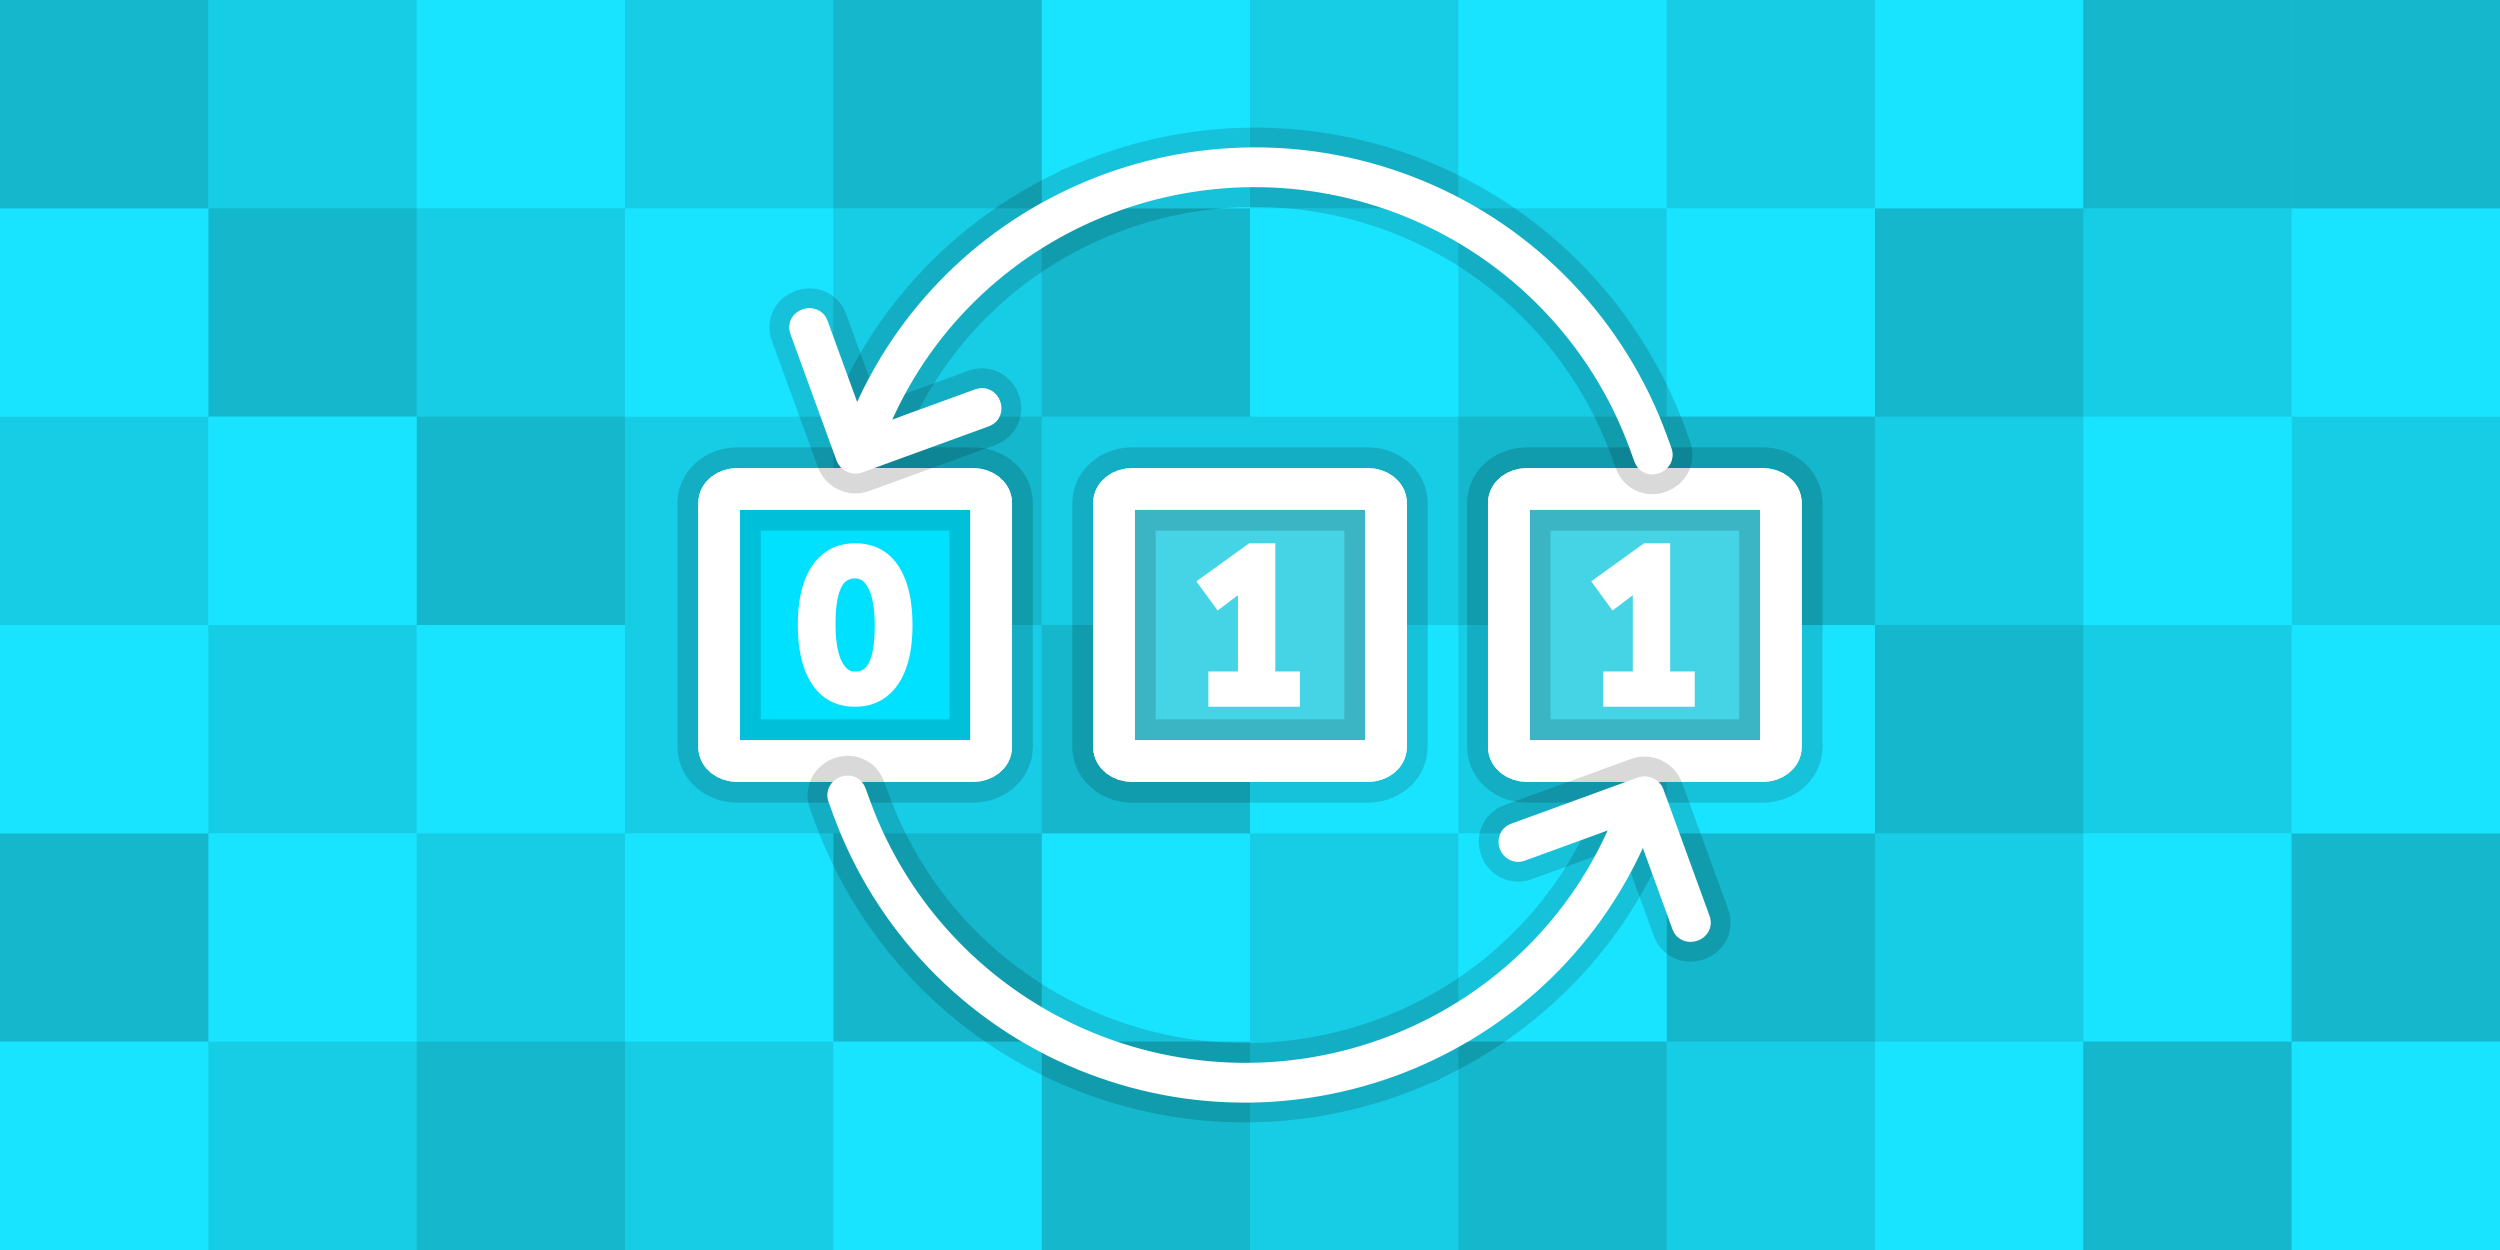 <svg version="1.1" xmlns="http://www.w3.org/2000/svg" xmlns:xlink="http://www.w3.org/1999/xlink" width="600" height="300" viewBox="0,0,600,300"><g data-paper-data="{&quot;isPaintingLayer&quot;:true}" stroke-linejoin="miter" stroke-miterlimit="10" stroke-dasharray="" stroke-dashoffset="0" style="mix-blend-mode: normal"><g fill-rule="nonzero" stroke-linecap="butt"><path d="M0,300v-300h600v300z" fill="#17cde6" stroke="none" stroke-width="1"/><path d="M250,250v-50h50v50z" data-paper-data="{&quot;index&quot;:null}" fill="#19e4ff" stroke="#0d7280" stroke-width="0"/><path d="M250,200v-50h50v50z" data-paper-data="{&quot;index&quot;:null}" fill="#14b7cc" stroke="#0d7280" stroke-width="0"/><path d="M200,250v-50h50v50z" data-paper-data="{&quot;index&quot;:null}" fill="#14b7cc" stroke="#0d7280" stroke-width="0"/><path d="M250,300v-50h50v50z" data-paper-data="{&quot;index&quot;:null}" fill="#14b7cc" stroke="#0d7280" stroke-width="0"/><path d="M300,200v-50h50v50z" data-paper-data="{&quot;index&quot;:null}" fill="#19e4ff" stroke="#0d7280" stroke-width="0"/><path d="M200,300v-50h50v50z" data-paper-data="{&quot;index&quot;:null}" fill="#19e4ff" stroke="#0d7280" stroke-width="0"/><path d="M300,50v50h-50v-50z" data-paper-data="{&quot;index&quot;:null}" fill="#14b7cc" stroke="#0d7280" stroke-width="0"/><path d="M350,50v50h-50v-50z" data-paper-data="{&quot;index&quot;:null}" fill="#19e4ff" stroke="#0d7280" stroke-width="0"/><path d="M300,0v50h-50v-50z" data-paper-data="{&quot;index&quot;:null}" fill="#19e4ff" stroke="#0d7280" stroke-width="0"/><path d="M250,100v50h-50v-50z" data-paper-data="{&quot;index&quot;:null}" fill="#14b7cc" stroke="#0d7280" stroke-width="0"/><path d="M250,0v50h-50v-50z" data-paper-data="{&quot;index&quot;:null}" fill="#14b7cc" stroke="#0d7280" stroke-width="0"/><path d="M450,50v50h-50v-50z" data-paper-data="{&quot;index&quot;:null}" fill="#19e4ff" stroke="#0d7280" stroke-width="0"/><path d="M450,100v50h-50v-50z" data-paper-data="{&quot;index&quot;:null}" fill="#14b7cc" stroke="#0d7280" stroke-width="0"/><path d="M500,50v50h-50v-50z" data-paper-data="{&quot;index&quot;:null}" fill="#14b7cc" stroke="#0d7280" stroke-width="0"/><path d="M400,100v50h-50v-50z" data-paper-data="{&quot;index&quot;:null}" fill="#14b7cc" stroke="#0d7280" stroke-width="0"/><path d="M400,0v50h-50v-50z" data-paper-data="{&quot;index&quot;:null}" fill="#19e4ff" stroke="#0d7280" stroke-width="0"/><path d="M500,0v50h-50v-50z" data-paper-data="{&quot;index&quot;:null}" fill="#19e4ff" stroke="#0d7280" stroke-width="0"/><path d="M400,250v-50h50v50z" data-paper-data="{&quot;index&quot;:null}" fill="#14b7cc" stroke="#0d7280" stroke-width="0"/><path d="M350,250v-50h50v50z" data-paper-data="{&quot;index&quot;:null}" fill="#19e4ff" stroke="#0d7280" stroke-width="0"/><path d="M400,200v-50h50v50z" data-paper-data="{&quot;index&quot;:null}" fill="#19e4ff" stroke="#0d7280" stroke-width="0"/><path d="M450,200v-50h50v50z" data-paper-data="{&quot;index&quot;:null}" fill="#14b7cc" stroke="#0d7280" stroke-width="0"/><path d="M350,300v-50h50v50z" data-paper-data="{&quot;index&quot;:null}" fill="#14b7cc" stroke="#0d7280" stroke-width="0"/><path d="M450,300v-50h50v50z" data-paper-data="{&quot;index&quot;:null}" fill="#19e4ff" stroke="#0d7280" stroke-width="0"/><path d="M100,50v50h-50v-50z" data-paper-data="{&quot;index&quot;:null}" fill="#14b7cc" stroke="#0d7280" stroke-width="0"/><path d="M150,100v50h-50v-50z" data-paper-data="{&quot;index&quot;:null}" fill="#14b7cc" stroke="#0d7280" stroke-width="0"/><path d="M200,50v50h-50v-50z" data-paper-data="{&quot;index&quot;:null}" fill="#19e4ff" stroke="#0d7280" stroke-width="0"/><path d="M150,0v50h-50v-50z" data-paper-data="{&quot;index&quot;:null}" fill="#19e4ff" stroke="#0d7280" stroke-width="0"/><path d="M100,100v50h-50v-50z" data-paper-data="{&quot;index&quot;:null}" fill="#19e4ff" stroke="#0d7280" stroke-width="0"/><path d="M50,250v-50h50v50z" data-paper-data="{&quot;index&quot;:null}" fill="#19e4ff" stroke="#0d7280" stroke-width="0"/><path d="M100,200v-50h50v50z" data-paper-data="{&quot;index&quot;:null}" fill="#19e4ff" stroke="#0d7280" stroke-width="0"/><path d="M150,250v-50h50v50z" data-paper-data="{&quot;index&quot;:null}" fill="#19e4ff" stroke="#0d7280" stroke-width="0"/><path d="M100,300v-50h50v50z" data-paper-data="{&quot;index&quot;:null}" fill="#14b7cc" stroke="#0d7280" stroke-width="0"/><path d="M0,250v-50h50v50z" data-paper-data="{&quot;index&quot;:null}" fill="#14b7cc" stroke="#0d7280" stroke-width="0"/><path d="M0,200v-50h50v50z" data-paper-data="{&quot;index&quot;:null}" fill="#19e4ff" stroke="#0d7280" stroke-width="0"/><path d="M0,300v-50h50v50z" data-paper-data="{&quot;index&quot;:null}" fill="#19e4ff" stroke="#0d7280" stroke-width="0"/><path d="M50,50v50h-50v-50z" data-paper-data="{&quot;index&quot;:null}" fill="#19e4ff" stroke="#0d7280" stroke-width="0"/><path d="M500,250v-50h50v50z" data-paper-data="{&quot;index&quot;:null}" fill="#19e4ff" stroke="#0d7280" stroke-width="0"/><path d="M500,300v-50h50v50z" data-paper-data="{&quot;index&quot;:null}" fill="#14b7cc" stroke="#0d7280" stroke-width="0"/><path d="M550,100v50h-50v-50z" data-paper-data="{&quot;index&quot;:null}" fill="#19e4ff" stroke="#0d7280" stroke-width="0"/><path d="M550,0v50h-50v-50z" data-paper-data="{&quot;index&quot;:null}" fill="#14b7cc" stroke="#0d7280" stroke-width="0"/><path d="M50,0v50h-50v-50z" data-paper-data="{&quot;index&quot;:null}" fill="#14b7cc" stroke="#0d7280" stroke-width="0"/><path d="M550,250v-50h50v50z" data-paper-data="{&quot;index&quot;:null}" fill="#14b7cc" stroke="#0d7280" stroke-width="0"/><path d="M550,200v-50h50v50z" data-paper-data="{&quot;index&quot;:null}" fill="#19e4ff" stroke="#0d7280" stroke-width="0"/><path d="M550,300v-50h50v50z" data-paper-data="{&quot;index&quot;:null}" fill="#19e4ff" stroke="#0d7280" stroke-width="0"/><path d="M600,50v50h-50v-50z" data-paper-data="{&quot;index&quot;:null}" fill="#19e4ff" stroke="#0d7280" stroke-width="0"/><path d="M600,0v50h-50v-50z" data-paper-data="{&quot;index&quot;:null}" fill="#14b7cc" stroke="#0d7280" stroke-width="0"/></g><g><path d="M423.081,117.354c2.385,0 4.329,1.509 4.329,3.362v58.567c0,1.853 -1.944,3.362 -4.329,3.362h-56.634c-2.385,0 -4.329,-1.509 -4.329,-3.362v-58.567c0,-1.853 1.944,-3.362 4.329,-3.362z" data-paper-data="{&quot;noHover&quot;:false,&quot;origItem&quot;:[&quot;Path&quot;,{&quot;applyMatrix&quot;:true,&quot;segments&quot;:[[[726.5281,181.04885],[0,0],[0,-10.02498]],[[708.34495,162.8657],[10.02498,0],[0,0]],[[391.65505,162.8657],[0,0],[-10.02498,0]],[[373.4719,181.04885],[0,-10.02498],[0,0]],[[373.4719,418.94509],[0,0],[0,10.02498]],[[391.65505,437.12824],[-10.02498,0],[0,0]],[[708.34495,437.12824],[0,0],[10.02498,0]],[[726.5281,418.94509],[0,10.02498],[0,0]]],&quot;closed&quot;:true,&quot;fillColor&quot;:[0,0,0,1]}],&quot;index&quot;:null}" fill="#45d3e6" fill-rule="nonzero" stroke-opacity="0.149" stroke="#000000" stroke-width="20" stroke-linecap="butt"/><path d="M423.081,117.354c2.385,0 4.329,1.509 4.329,3.362v58.567c0,1.853 -1.944,3.362 -4.329,3.362h-56.634c-2.385,0 -4.329,-1.509 -4.329,-3.362v-58.567c0,-1.853 1.944,-3.362 4.329,-3.362z" data-paper-data="{&quot;noHover&quot;:false,&quot;origItem&quot;:[&quot;Path&quot;,{&quot;applyMatrix&quot;:true,&quot;segments&quot;:[[[726.5281,181.04885],[0,0],[0,-10.02498]],[[708.34495,162.8657],[10.02498,0],[0,0]],[[391.65505,162.8657],[0,0],[-10.02498,0]],[[373.4719,181.04885],[0,-10.02498],[0,0]],[[373.4719,418.94509],[0,0],[0,10.02498]],[[391.65505,437.12824],[-10.02498,0],[0,0]],[[708.34495,437.12824],[0,0],[10.02498,0]],[[726.5281,418.94509],[0,10.02498],[0,0]]],&quot;closed&quot;:true,&quot;fillColor&quot;:[0,0,0,1]}],&quot;index&quot;:null}" fill="none" fill-rule="nonzero" stroke="#ffffff" stroke-width="10" stroke-linecap="butt"/><path d="M404.49,167.367h-17.467v-3.97h7.096v-25.059l-6.649,5.012l-2.431,-3.325l10.271,-7.394h3.275v30.765h5.905z" fill="#ffffff" fill-rule="evenodd" stroke="#ffffff" stroke-width="4.5" stroke-linecap="round"/><path d="M423.081,117.354c2.385,0 4.329,1.509 4.329,3.362v58.567c0,1.853 -1.944,3.362 -4.329,3.362h-56.634c-2.385,0 -4.329,-1.509 -4.329,-3.362v-58.567c0,-1.853 1.944,-3.362 4.329,-3.362z" data-paper-data="{&quot;noHover&quot;:false,&quot;origItem&quot;:[&quot;Path&quot;,{&quot;applyMatrix&quot;:true,&quot;segments&quot;:[[[726.5281,181.04885],[0,0],[0,-10.02498]],[[708.34495,162.8657],[10.02498,0],[0,0]],[[391.65505,162.8657],[0,0],[-10.02498,0]],[[373.4719,181.04885],[0,-10.02498],[0,0]],[[373.4719,418.94509],[0,0],[0,10.02498]],[[391.65505,437.12824],[-10.02498,0],[0,0]],[[708.34495,437.12824],[0,0],[10.02498,0]],[[726.5281,418.94509],[0,10.02498],[0,0]]],&quot;closed&quot;:true,&quot;fillColor&quot;:[0,0,0,1]}],&quot;index&quot;:null}" fill="none" fill-rule="nonzero" stroke="#ffffff" stroke-width="10" stroke-linecap="butt"/><path d="M328.317,117.354c2.385,0 4.329,1.509 4.329,3.362v58.567c0,1.853 -1.944,3.362 -4.329,3.362h-56.634c-2.385,0 -4.329,-1.509 -4.329,-3.362v-58.567c0,-1.853 1.944,-3.362 4.329,-3.362z" data-paper-data="{&quot;noHover&quot;:false,&quot;origItem&quot;:[&quot;Path&quot;,{&quot;applyMatrix&quot;:true,&quot;segments&quot;:[[[726.5281,181.04885],[0,0],[0,-10.02498]],[[708.34495,162.8657],[10.02498,0],[0,0]],[[391.65505,162.8657],[0,0],[-10.02498,0]],[[373.4719,181.04885],[0,-10.02498],[0,0]],[[373.4719,418.94509],[0,0],[0,10.02498]],[[391.65505,437.12824],[-10.02498,0],[0,0]],[[708.34495,437.12824],[0,0],[10.02498,0]],[[726.5281,418.94509],[0,10.02498],[0,0]]],&quot;closed&quot;:true,&quot;fillColor&quot;:[0,0,0,1]}],&quot;index&quot;:null}" fill="#45d3e6" fill-rule="nonzero" stroke-opacity="0.149" stroke="#000000" stroke-width="20" stroke-linecap="butt"/><path d="M328.317,117.354c2.385,0 4.329,1.509 4.329,3.362v58.567c0,1.853 -1.944,3.362 -4.329,3.362h-56.634c-2.385,0 -4.329,-1.509 -4.329,-3.362v-58.567c0,-1.853 1.944,-3.362 4.329,-3.362z" data-paper-data="{&quot;noHover&quot;:false,&quot;origItem&quot;:[&quot;Path&quot;,{&quot;applyMatrix&quot;:true,&quot;segments&quot;:[[[726.5281,181.04885],[0,0],[0,-10.02498]],[[708.34495,162.8657],[10.02498,0],[0,0]],[[391.65505,162.8657],[0,0],[-10.02498,0]],[[373.4719,181.04885],[0,-10.02498],[0,0]],[[373.4719,418.94509],[0,0],[0,10.02498]],[[391.65505,437.12824],[-10.02498,0],[0,0]],[[708.34495,437.12824],[0,0],[10.02498,0]],[[726.5281,418.94509],[0,10.02498],[0,0]]],&quot;closed&quot;:true,&quot;fillColor&quot;:[0,0,0,1]}],&quot;index&quot;:null}" fill="none" fill-rule="nonzero" stroke="#ffffff" stroke-width="10" stroke-linecap="butt"/><path d="M309.726,167.367h-17.467v-3.97h7.096v-25.058l-6.649,5.012l-2.431,-3.325l10.271,-7.394h3.275v30.765h5.905z" fill="#ffffff" fill-rule="evenodd" stroke="#ffffff" stroke-width="4.5" stroke-linecap="round"/><path d="M328.317,117.354c2.385,0 4.329,1.509 4.329,3.362v58.567c0,1.853 -1.944,3.362 -4.329,3.362h-56.634c-2.385,0 -4.329,-1.509 -4.329,-3.362v-58.567c0,-1.853 1.944,-3.362 4.329,-3.362z" data-paper-data="{&quot;noHover&quot;:false,&quot;origItem&quot;:[&quot;Path&quot;,{&quot;applyMatrix&quot;:true,&quot;segments&quot;:[[[726.5281,181.04885],[0,0],[0,-10.02498]],[[708.34495,162.8657],[10.02498,0],[0,0]],[[391.65505,162.8657],[0,0],[-10.02498,0]],[[373.4719,181.04885],[0,-10.02498],[0,0]],[[373.4719,418.94509],[0,0],[0,10.02498]],[[391.65505,437.12824],[-10.02498,0],[0,0]],[[708.34495,437.12824],[0,0],[10.02498,0]],[[726.5281,418.94509],[0,10.02498],[0,0]]],&quot;closed&quot;:true,&quot;fillColor&quot;:[0,0,0,1]}],&quot;index&quot;:null}" fill="none" fill-rule="nonzero" stroke="#ffffff" stroke-width="10" stroke-linecap="butt"/><path d="M233.553,117.354c2.385,0 4.329,1.509 4.329,3.362v58.567c0,1.853 -1.944,3.362 -4.329,3.362h-56.634c-2.385,0 -4.329,-1.509 -4.329,-3.362v-58.567c0,-1.853 1.944,-3.362 4.329,-3.362z" data-paper-data="{&quot;noHover&quot;:false,&quot;origItem&quot;:[&quot;Path&quot;,{&quot;applyMatrix&quot;:true,&quot;segments&quot;:[[[726.5281,181.04885],[0,0],[0,-10.02498]],[[708.34495,162.8657],[10.02498,0],[0,0]],[[391.65505,162.8657],[0,0],[-10.02498,0]],[[373.4719,181.04885],[0,-10.02498],[0,0]],[[373.4719,418.94509],[0,0],[0,10.02498]],[[391.65505,437.12824],[-10.02498,0],[0,0]],[[708.34495,437.12824],[0,0],[10.02498,0]],[[726.5281,418.94509],[0,10.02498],[0,0]]],&quot;closed&quot;:true,&quot;fillColor&quot;:[0,0,0,1]}],&quot;index&quot;:null}" fill="#00e1ff" fill-rule="nonzero" stroke-opacity="0.149" stroke="#000000" stroke-width="20" stroke-linecap="butt"/><path d="M233.553,117.354c2.385,0 4.329,1.509 4.329,3.362v58.567c0,1.853 -1.944,3.362 -4.329,3.362h-56.634c-2.385,0 -4.329,-1.509 -4.329,-3.362v-58.567c0,-1.853 1.944,-3.362 4.329,-3.362z" data-paper-data="{&quot;noHover&quot;:false,&quot;origItem&quot;:[&quot;Path&quot;,{&quot;applyMatrix&quot;:true,&quot;segments&quot;:[[[726.5281,181.04885],[0,0],[0,-10.02498]],[[708.34495,162.8657],[10.02498,0],[0,0]],[[391.65505,162.8657],[0,0],[-10.02498,0]],[[373.4719,181.04885],[0,-10.02498],[0,0]],[[373.4719,418.94509],[0,0],[0,10.02498]],[[391.65505,437.12824],[-10.02498,0],[0,0]],[[708.34495,437.12824],[0,0],[10.02498,0]],[[726.5281,418.94509],[0,10.02498],[0,0]]],&quot;closed&quot;:true,&quot;fillColor&quot;:[0,0,0,1]}],&quot;index&quot;:null}" fill="none" fill-rule="nonzero" stroke="#ffffff" stroke-width="10" stroke-linecap="butt"/><path d="M205.188,167.367c-3.742,0 -6.589,-1.527 -8.54,-4.582c-1.441,-2.256 -2.35,-5.179 -2.726,-8.769c-0.137,-1.35 -0.204,-2.707 -0.2,-4.064c-0.007,-1.61 0.09,-3.22 0.293,-4.817c0.43,-3.261 1.331,-5.925 2.706,-7.992c0.827,-1.286 1.937,-2.367 3.244,-3.161c1.517,-0.899 3.29,-1.349 5.319,-1.349c1.305,-0.017 2.603,0.2 3.832,0.641c1.825,0.677 3.334,1.892 4.526,3.643c0.062,0.09 0.122,0.182 0.181,0.274c1.435,2.235 2.342,5.145 2.722,8.73c0.14,1.371 0.209,2.749 0.204,4.127c0.007,1.61 -0.091,3.22 -0.293,4.817c-0.429,3.261 -1.331,5.925 -2.705,7.992c-0.827,1.286 -1.937,2.367 -3.245,3.161c-1.517,0.899 -3.29,1.349 -5.319,1.349zM205.236,163.433c0.723,0.007 1.441,-0.114 2.121,-0.357c0.58,-0.213 1.12,-0.522 1.597,-0.914c0.448,-0.373 0.835,-0.814 1.148,-1.306c0.501,-0.769 0.918,-1.733 1.251,-2.891c0.558,-1.946 0.838,-4.56 0.84,-7.842c0,-0.008 0,-0.017 0,-0.025c0.004,-1.219 -0.05,-2.438 -0.163,-3.652c-0.234,-2.429 -0.722,-4.423 -1.463,-5.984c-0.07,-0.148 -0.144,-0.294 -0.221,-0.439c-0.322,-0.617 -0.72,-1.191 -1.186,-1.708c-0.989,-1.128 -2.423,-1.766 -3.923,-1.746c-0.723,-0.007 -1.441,0.114 -2.121,0.357c-0.58,0.213 -1.12,0.522 -1.597,0.914c-1.039,0.848 -1.839,2.239 -2.399,4.174c-0.203,0.718 -0.359,1.448 -0.469,2.186c-0.247,1.595 -0.37,3.497 -0.37,5.706c-0.004,1.219 0.05,2.438 0.163,3.652c0.234,2.429 0.722,4.423 1.463,5.984c0.07,0.148 0.144,0.294 0.221,0.439c0.322,0.617 0.72,1.191 1.186,1.708c0.989,1.128 2.423,1.766 3.923,1.746z" fill="#ffffff" fill-rule="evenodd" stroke="#ffffff" stroke-width="4.5" stroke-linecap="round"/><path d="M233.553,117.354c2.385,0 4.329,1.509 4.329,3.362v58.567c0,1.853 -1.944,3.362 -4.329,3.362h-56.634c-2.385,0 -4.329,-1.509 -4.329,-3.362v-58.567c0,-1.853 1.944,-3.362 4.329,-3.362z" data-paper-data="{&quot;noHover&quot;:false,&quot;origItem&quot;:[&quot;Path&quot;,{&quot;applyMatrix&quot;:true,&quot;segments&quot;:[[[726.5281,181.04885],[0,0],[0,-10.02498]],[[708.34495,162.8657],[10.02498,0],[0,0]],[[391.65505,162.8657],[0,0],[-10.02498,0]],[[373.4719,181.04885],[0,-10.02498],[0,0]],[[373.4719,418.94509],[0,0],[0,10.02498]],[[391.65505,437.12824],[-10.02498,0],[0,0]],[[708.34495,437.12824],[0,0],[10.02498,0]],[[726.5281,418.94509],[0,10.02498],[0,0]]],&quot;closed&quot;:true,&quot;fillColor&quot;:[0,0,0,1]}],&quot;index&quot;:null}" fill="none" fill-rule="nonzero" stroke="#ffffff" stroke-width="10" stroke-linecap="butt"/><path d="M261.479,44.788c24.529,-10.139 52.89,-10.933 79.262,-0.094c26.907,11.043 47.942,33.03 57.901,60.347l1.078,2.956c1.432,3.928 -4.557,6.365 -6.071,2.213l-1.078,-2.956c-9.339,-25.618 -29.129,-46.133 -54.329,-56.491c-49.571,-20.331 -106.476,2.925 -126.812,52.463c-1.588,4.038 -7.482,1.435 -6.003,-2.316c10.836,-26.398 31.533,-45.973 56.055,-56.109z" fill="none" fill-rule="nonzero" stroke-opacity="0.149" stroke="#000000" stroke-width="12.5" stroke-linecap="butt"/><path d="M197.209,77.513l9.959,27.318l27.318,-9.959c4.025,-1.467 6.305,4.579 2.213,6.071l-30.353,11.066c-1.59,0.58 -3.562,-0.338 -4.142,-1.929l-11.066,-30.353c-1.47,-4.031 4.654,-6.098 6.071,-2.213z" fill="none" fill-rule="nonzero" stroke-opacity="0.149" stroke="#000000" stroke-width="12.5" stroke-linecap="butt"/><path d="M261.479,44.788c24.529,-10.139 52.89,-10.933 79.262,-0.094c26.907,11.043 47.942,33.03 57.901,60.347l1.078,2.956c1.432,3.928 -4.557,6.365 -6.071,2.213l-1.078,-2.956c-9.339,-25.618 -29.129,-46.133 -54.329,-56.491c-49.571,-20.331 -106.476,2.925 -126.812,52.463c-1.588,4.038 -7.482,1.435 -6.003,-2.316c10.836,-26.398 31.533,-45.973 56.055,-56.109z" fill="#ffffff" fill-rule="nonzero" stroke="#ffffff" stroke-width="3" stroke-linecap="butt"/><path d="M197.209,77.513l9.959,27.318l27.318,-9.959c4.025,-1.467 6.305,4.579 2.213,6.071l-30.353,11.066c-1.59,0.58 -3.562,-0.338 -4.142,-1.929l-11.066,-30.353c-1.47,-4.031 4.654,-6.098 6.071,-2.213z" fill="#ffffff" fill-rule="nonzero" stroke="#ffffff" stroke-width="3" stroke-linecap="butt"/><path d="M338.521,255.212c-24.529,10.139 -52.89,10.933 -79.262,0.094c-26.907,-11.043 -47.942,-33.03 -57.901,-60.347l-1.078,-2.956c-1.432,-3.928 4.557,-6.365 6.071,-2.213l1.078,2.956c9.339,25.618 29.129,46.133 54.329,56.491c49.571,20.331 106.476,-2.925 126.812,-52.463c1.588,-4.038 7.482,-1.435 6.003,2.316c-10.836,26.398 -31.533,45.972 -56.055,56.109z" fill="none" fill-rule="nonzero" stroke-opacity="0.149" stroke="#000000" stroke-width="12.5" stroke-linecap="butt"/><path d="M402.791,222.487l-9.959,-27.318l-27.318,9.959c-4.025,1.467 -6.305,-4.579 -2.213,-6.071l30.353,-11.066c1.59,-0.58 3.562,0.338 4.142,1.929l11.066,30.353c1.47,4.031 -4.654,6.098 -6.071,2.213z" fill="none" fill-rule="nonzero" stroke-opacity="0.149" stroke="#000000" stroke-width="12.5" stroke-linecap="butt"/><path d="M338.521,255.212c-24.529,10.139 -52.89,10.933 -79.262,0.094c-26.907,-11.043 -47.942,-33.03 -57.901,-60.347l-1.078,-2.956c-1.432,-3.928 4.557,-6.365 6.071,-2.213l1.078,2.956c9.339,25.618 29.129,46.133 54.329,56.491c49.571,20.331 106.476,-2.925 126.812,-52.463c1.588,-4.038 7.482,-1.435 6.003,2.316c-10.836,26.398 -31.533,45.972 -56.055,56.109z" fill="#ffffff" fill-rule="nonzero" stroke="#ffffff" stroke-width="3" stroke-linecap="butt"/><path d="M402.791,222.487l-9.959,-27.318l-27.318,9.959c-4.025,1.467 -6.305,-4.579 -2.213,-6.071l30.353,-11.066c1.59,-0.58 3.562,0.338 4.142,1.929l11.066,30.353c1.47,4.031 -4.654,6.098 -6.071,2.213z" fill="#ffffff" fill-rule="nonzero" stroke="#ffffff" stroke-width="3" stroke-linecap="butt"/></g></g></svg><!--rotationCenter:300:150-->